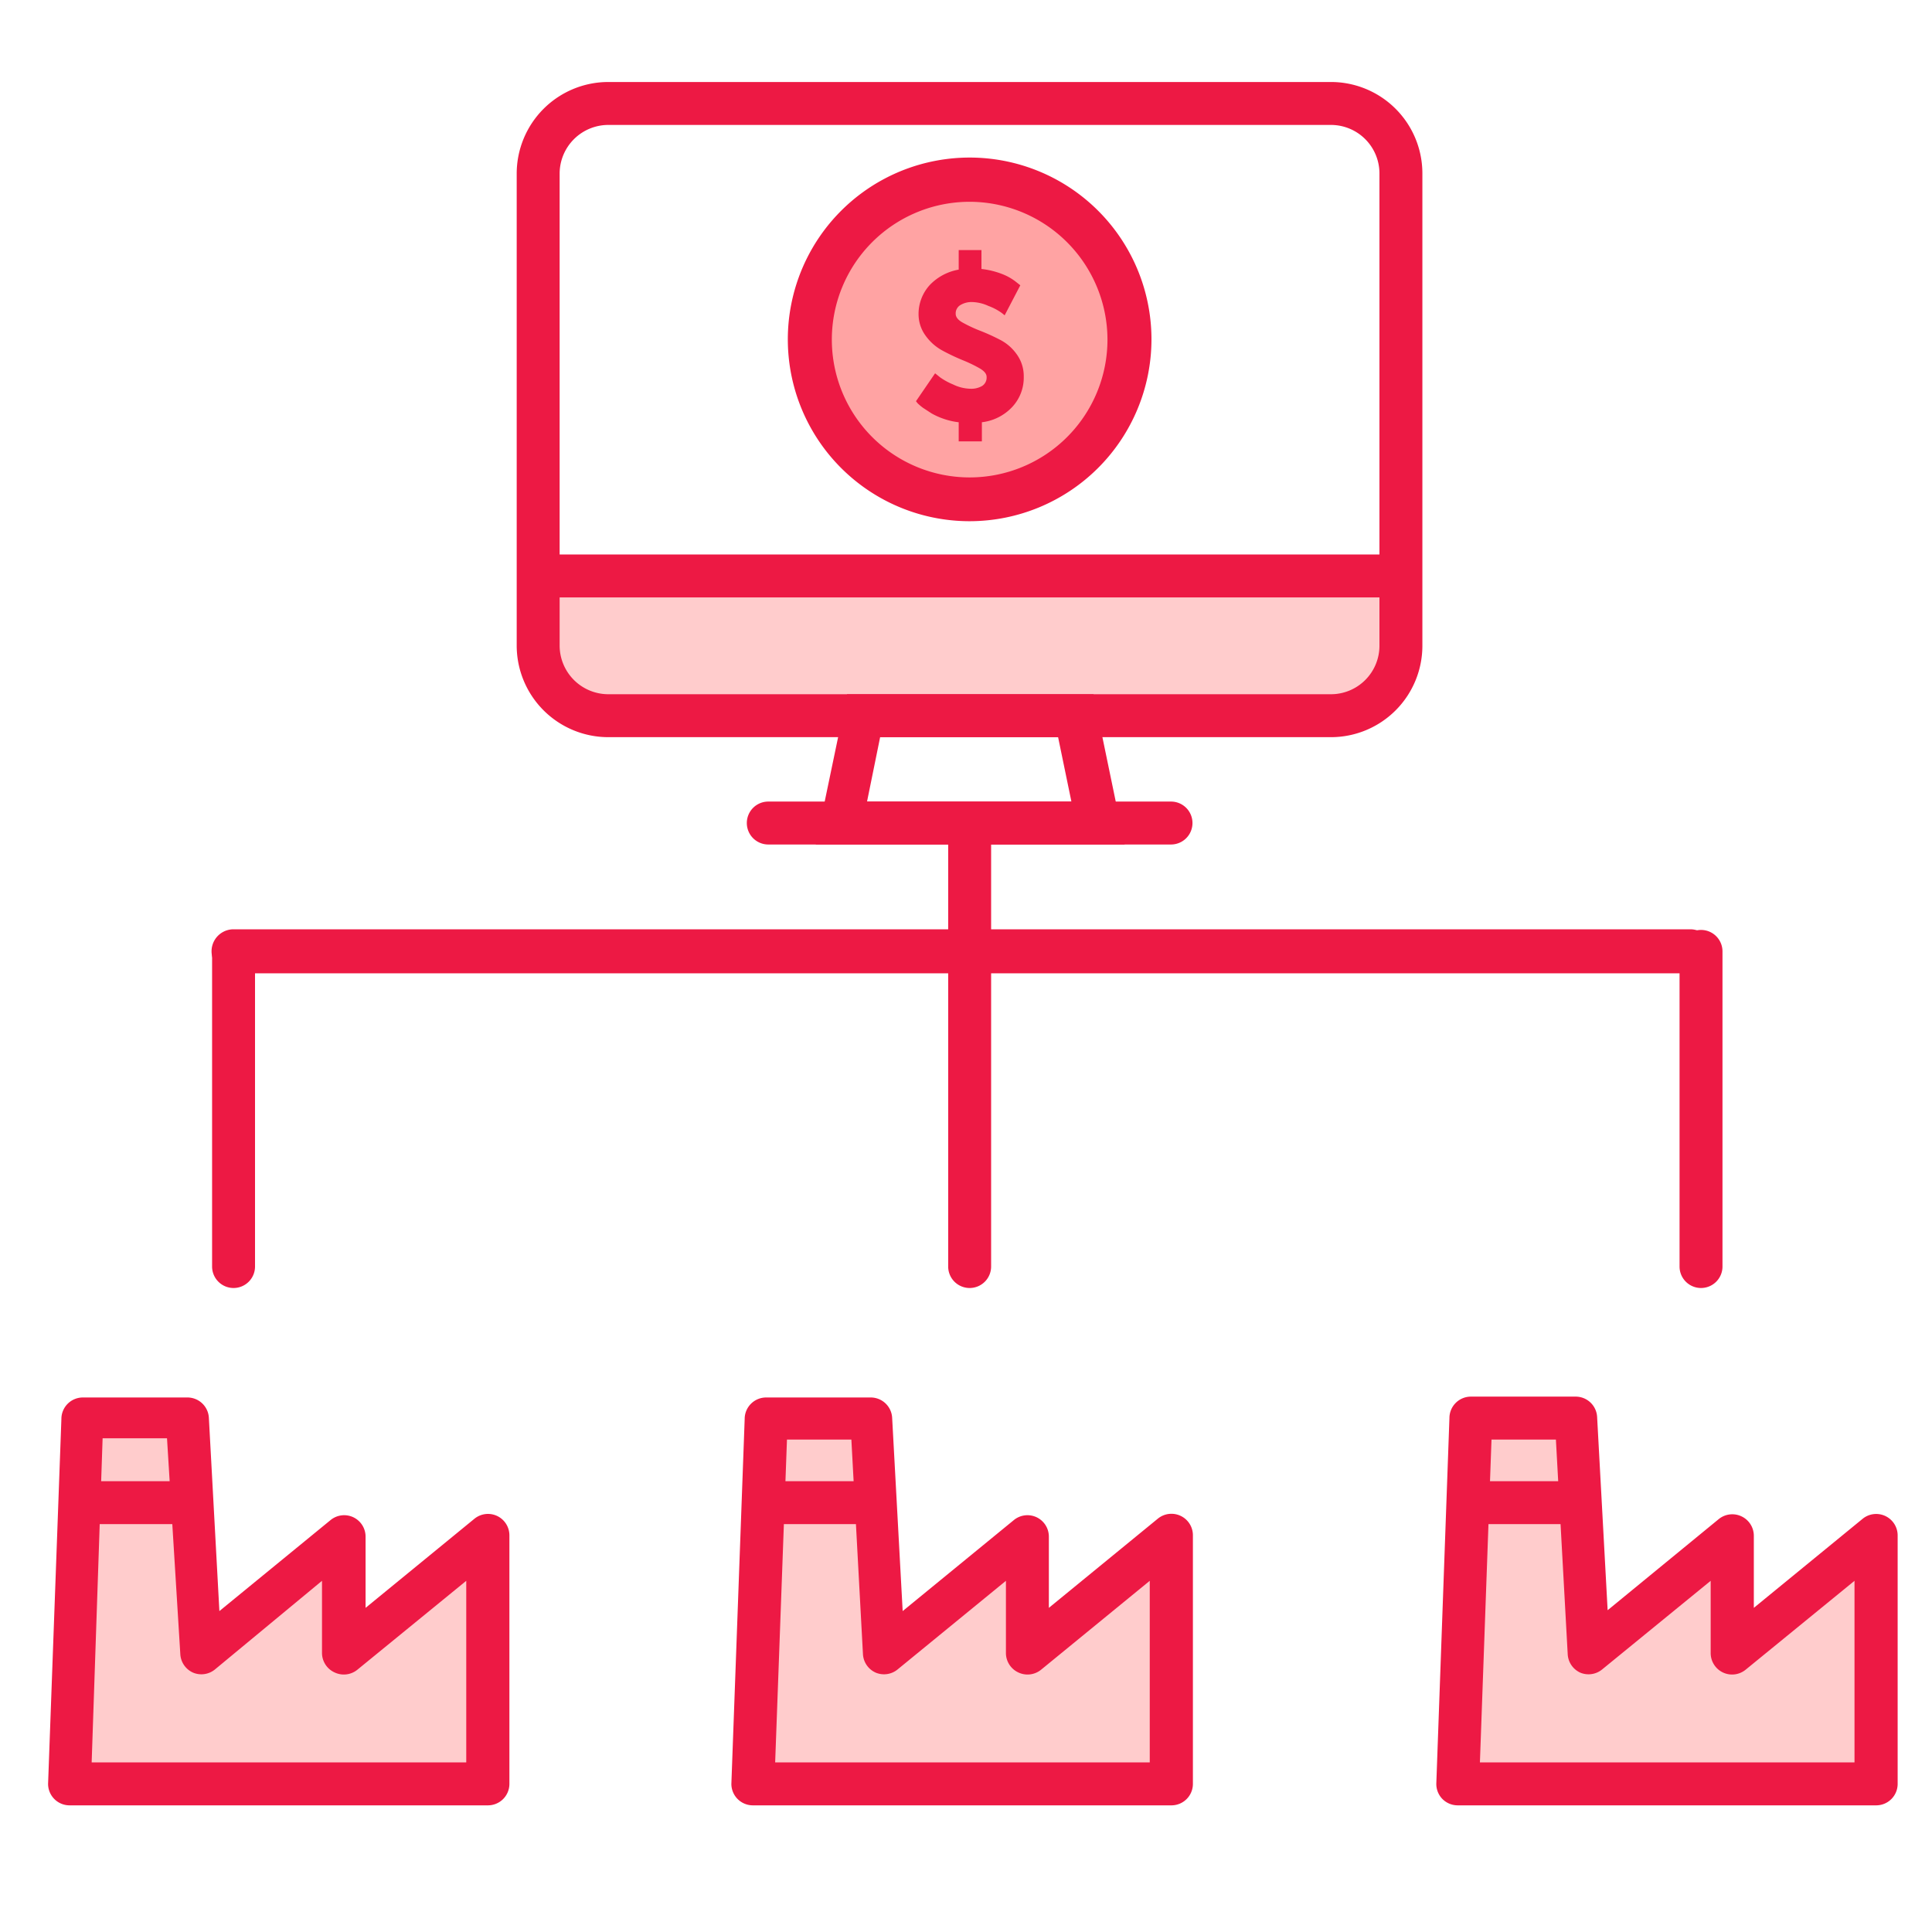 <svg id="Layer_1" data-name="Layer 1" xmlns="http://www.w3.org/2000/svg" viewBox="0 0 90 90"><defs><style>.cls-1{fill:#fcc;}.cls-2{fill:#ed1944;}.cls-3{fill:#ffa3a3;}</style></defs><title>Paying_Overseas_Suppliers</title><polygon class="cls-1" points="23.12 82.75 23.13 71.17 16.43 76.65 16.43 71.17 9.73 76.65 9.13 65.69 4.25 65.69 3.63 82.75 23.12 82.75"/><path class="cls-2" d="M22.72,84.1H3.24a1,1,0,0,1-1-1l.62-17a1,1,0,0,1,1-1H8.73a1,1,0,0,1,1,.95l.49,9,5.18-4.24a1,1,0,0,1,1.06-.13,1,1,0,0,1,.57.91V74.9l5.07-4.15a1,1,0,0,1,1.06-.13,1,1,0,0,1,.57.91V83.1A1,1,0,0,1,22.72,84.1Zm-18.45-2H21.72V73.64l-5.07,4.14a1,1,0,0,1-1.06.13A1,1,0,0,1,15,77V73.64L10,77.78a1,1,0,0,1-1,.14,1,1,0,0,1-.6-.86L7.78,67h-3Z"/><circle class="cls-3" cx="45.17" cy="15.82" r="7.44"/><path class="cls-2" d="M45.17,24.28a8.47,8.47,0,1,1,8.47-8.46A8.48,8.48,0,0,1,45.17,24.28Zm0-14.88a6.42,6.42,0,1,0,6.42,6.42A6.43,6.43,0,0,0,45.17,9.4Z"/><path class="cls-2" d="M42.67,18.69l.89-1.3.25.2a3.08,3.08,0,0,0,.59.32,1.93,1.93,0,0,0,.83.2,1,1,0,0,0,.52-.13.46.46,0,0,0,.21-.42c0-.14-.1-.27-.32-.4a6.54,6.54,0,0,0-.79-.38,9.76,9.76,0,0,1-.93-.44,2.33,2.33,0,0,1-.8-.7,1.69,1.69,0,0,1-.33-1,2,2,0,0,1,.52-1.36,2.44,2.44,0,0,1,1.35-.72v-.91h1.06v.88a3.81,3.81,0,0,1,1,.25,2.46,2.46,0,0,1,.62.36l.19.15-.73,1.4a1.72,1.72,0,0,0-.22-.17,2.59,2.59,0,0,0-.54-.27,1.92,1.92,0,0,0-.78-.18,1,1,0,0,0-.52.14.45.45,0,0,0-.22.41c0,.15.11.29.33.41a6.62,6.62,0,0,0,.79.37,9.53,9.53,0,0,1,.93.42,2.15,2.15,0,0,1,.79.68,1.73,1.73,0,0,1,.33,1.05,2,2,0,0,1-.52,1.39,2.3,2.3,0,0,1-1.43.73v.89H44.66v-.89a3.24,3.24,0,0,1-.7-.16,3.32,3.32,0,0,1-.56-.25L43,19a2.39,2.39,0,0,1-.25-.21Z"/><path class="cls-2" d="M45.17,60a1,1,0,0,1-1-1V38.42a1,1,0,0,1,2,0V59A1,1,0,0,1,45.17,60Z"/><path class="cls-2" d="M10.88,60a1,1,0,0,1-1-1V44.32a1,1,0,0,1,2,0V59A1,1,0,0,1,10.88,60Z"/><path class="cls-2" d="M79.24,60a1,1,0,0,1-1-1V44.32a1,1,0,0,1,2,0V59A1,1,0,0,1,79.24,60Z"/><path class="cls-2" d="M78.74,45.34H10.88a1,1,0,1,1,0-2.05H78.74a1,1,0,0,1,0,2.05Z"/><path class="cls-1" d="M65.27,26.83v3.25A3.26,3.26,0,0,1,62,33.34H28.34a3.26,3.26,0,0,1-3.27-3.26V26.83"/><path class="cls-2" d="M62,34.34H28.34a4.27,4.27,0,0,1-4.27-4.26v-22a4.27,4.27,0,0,1,4.27-4.26H62a4.26,4.26,0,0,1,4.26,4.26v22A4.26,4.26,0,0,1,62,34.34ZM28.34,5.82a2.27,2.27,0,0,0-2.27,2.26v22a2.27,2.27,0,0,0,2.27,2.26H62a2.26,2.26,0,0,0,2.26-2.26v-22A2.26,2.26,0,0,0,62,5.82Z"/><path class="cls-2" d="M52.39,39.34H38l1.46-7H50.94Zm-12-2h9.52l-.62-3H41Z"/><path class="cls-2" d="M54.55,39.34H35.79a1,1,0,1,1,0-2H54.55a1,1,0,0,1,0,2Z"/><rect class="cls-2" x="24.98" y="25.83" width="40.39" height="2"/><path class="cls-2" d="M8.63,71H4.21a1,1,0,1,1,0-2H8.63a1,1,0,0,1,0,2Z"/><polygon class="cls-1" points="54.95 82.75 54.96 71.17 48.26 76.65 48.26 71.17 41.56 76.65 40.96 65.69 36.09 65.69 35.47 82.75 54.95 82.75"/><path class="cls-2" d="M54.56,84.1H35.07a1,1,0,0,1-1-1l.62-17a1,1,0,0,1,1-1h4.87a1,1,0,0,1,1,.95l.49,9,5.18-4.24a1,1,0,0,1,1.06-.13,1,1,0,0,1,.57.91V74.9l5.07-4.15a1,1,0,0,1,1.64.78V83.1A1,1,0,0,1,54.56,84.1Zm-18.45-2H53.56V73.64L48.5,77.78a1,1,0,0,1-1.06.13,1,1,0,0,1-.58-.9V73.64L41.8,77.78a1,1,0,0,1-1,.14,1,1,0,0,1-.6-.86l-.54-10h-3Z"/><path class="cls-2" d="M40.46,71H36.05a1,1,0,0,1,0-2h4.41a1,1,0,0,1,0,2Z"/><polygon class="cls-1" points="87.79 82.75 87.8 71.17 81.09 76.65 81.09 71.17 74.39 76.65 73.79 65.69 68.92 65.69 68.3 82.75 87.79 82.75"/><path class="cls-2" d="M87.39,84.1H67.9a1,1,0,0,1-.72-.31,1,1,0,0,1-.27-.73l.61-17a1,1,0,0,1,1-1H73.4a1,1,0,0,1,1,.95l.49,9,5.17-4.24a1,1,0,0,1,1.07-.13,1,1,0,0,1,.57.91V74.9l5.07-4.15a1,1,0,0,1,1.63.78V83.1A1,1,0,0,1,87.39,84.1Zm-18.45-2H86.39V73.64l-5.07,4.14a1,1,0,0,1-1.06.13,1,1,0,0,1-.57-.9V73.64l-5.07,4.14a1,1,0,0,1-1,.14,1,1,0,0,1-.59-.86l-.55-10h-3Z"/><path class="cls-2" d="M73.3,71H68.88a1,1,0,0,1,0-2H73.3a1,1,0,0,1,0,2Z"/></svg>